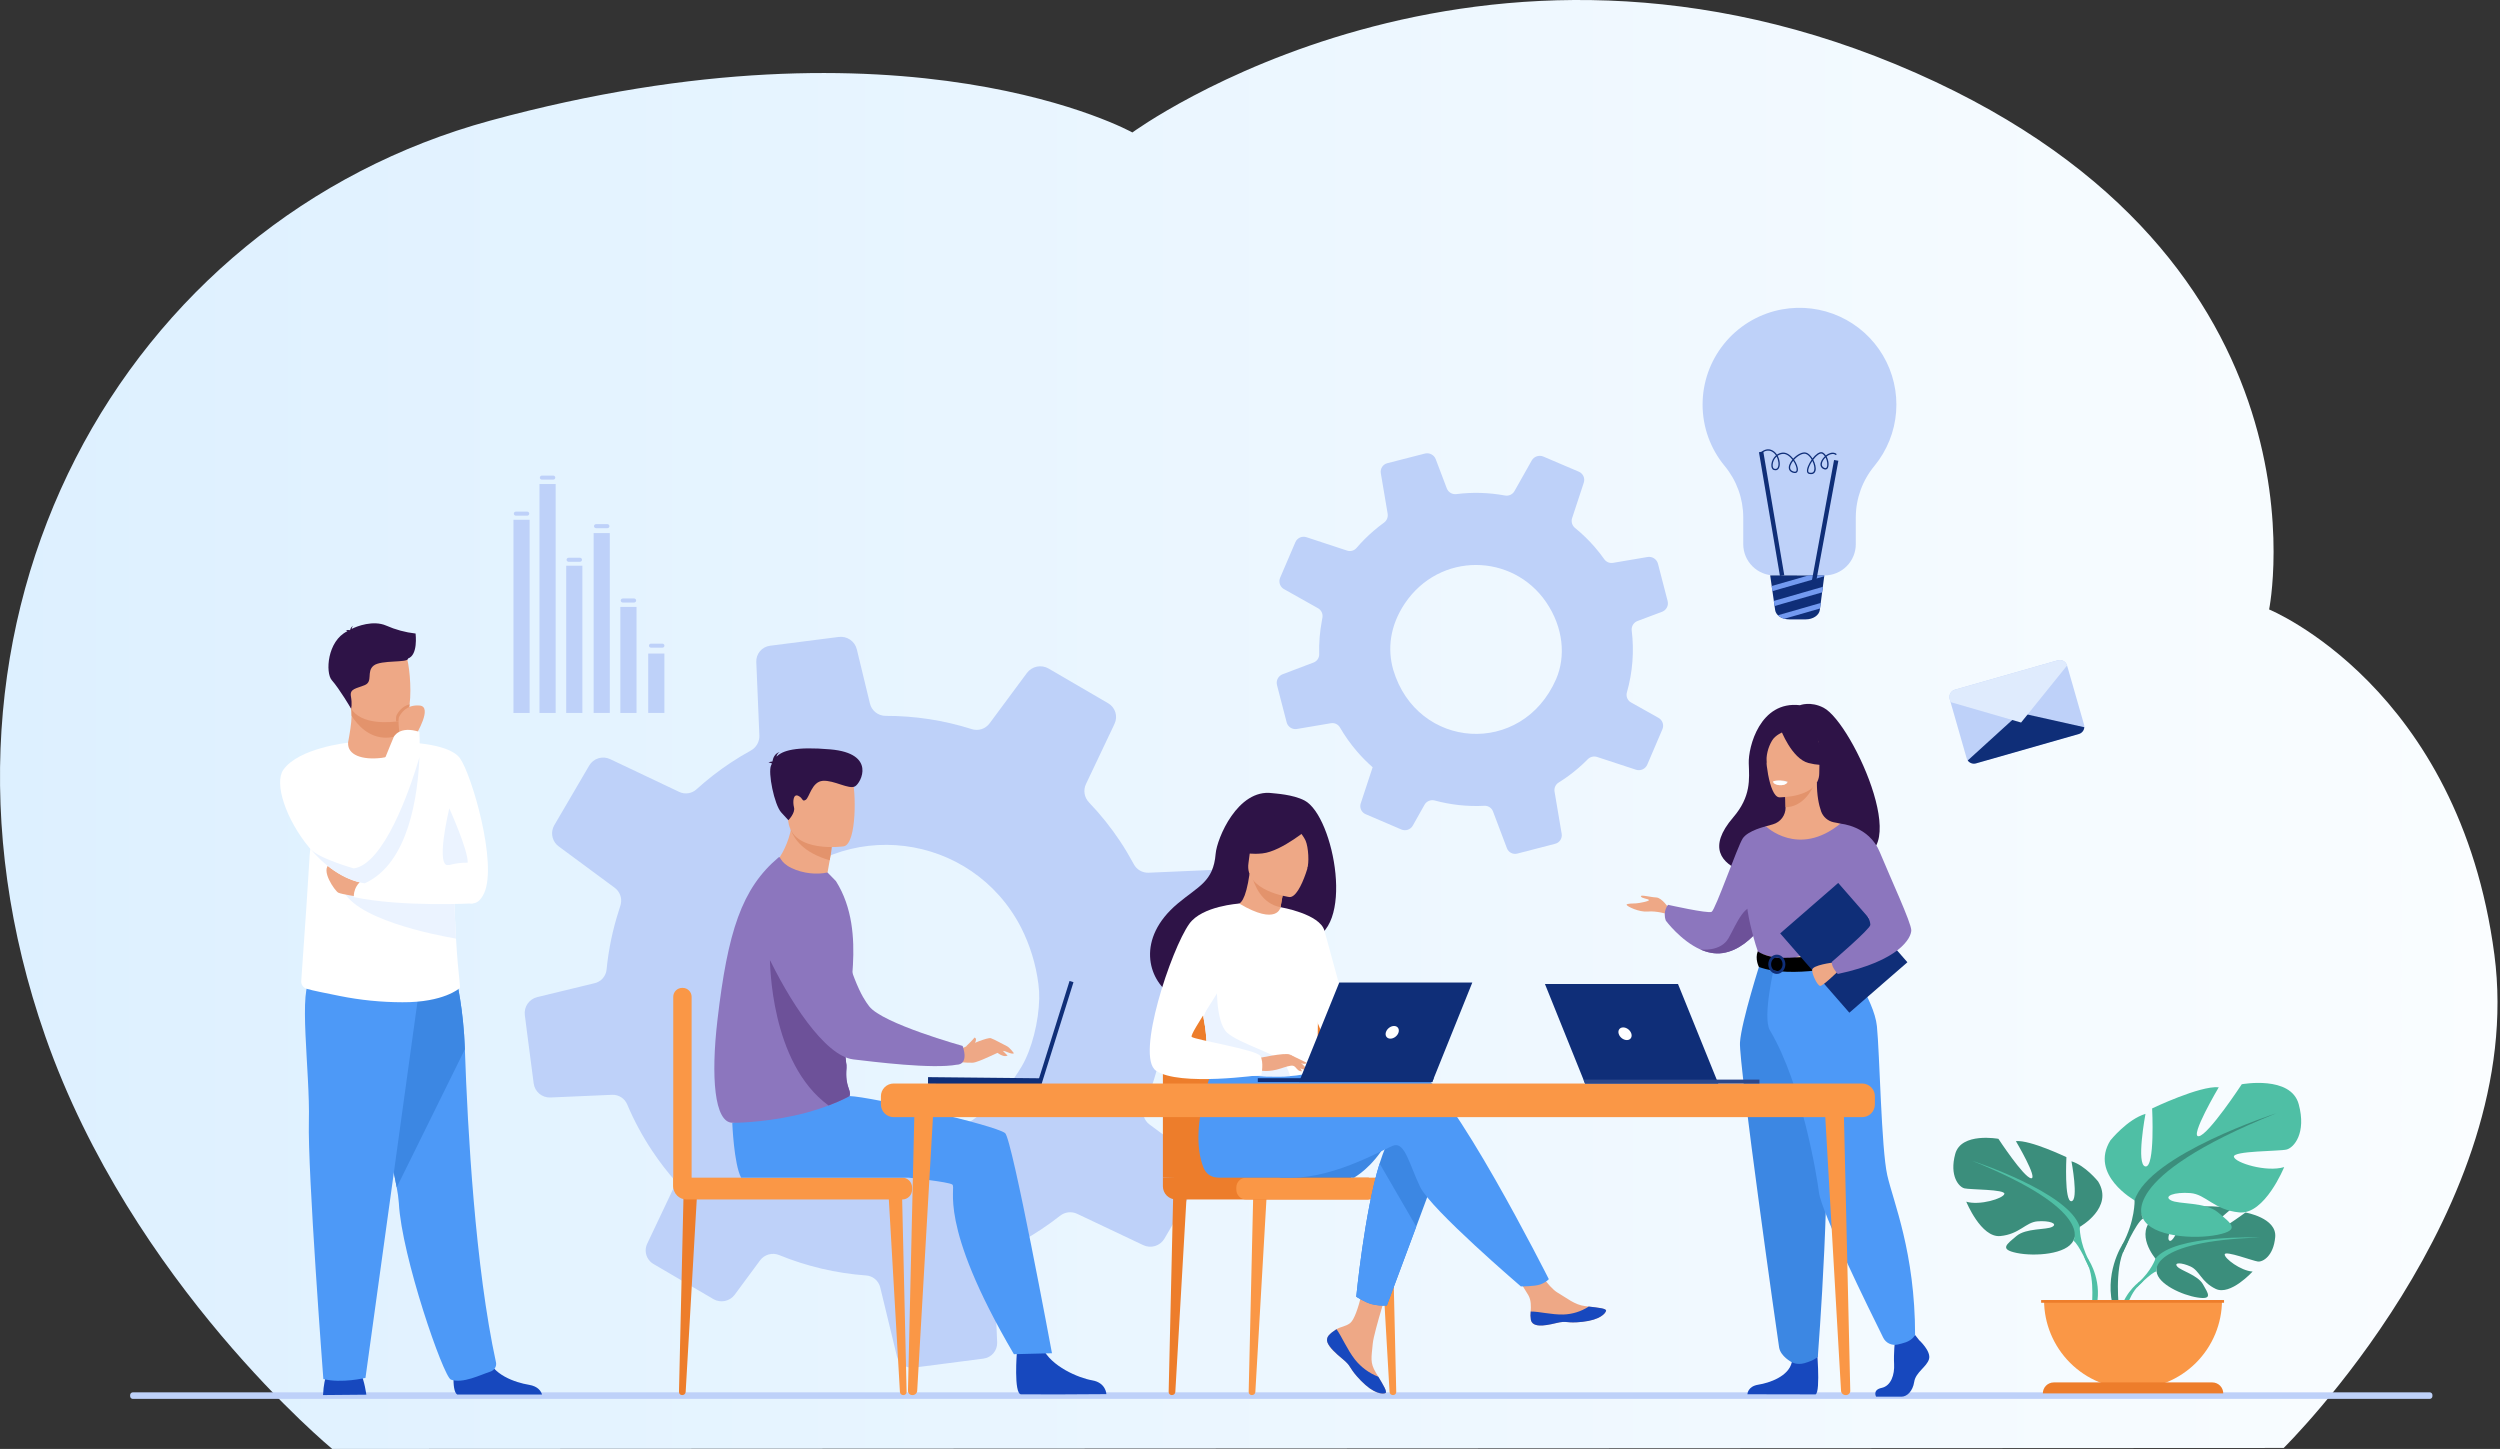 <svg width="999" height="579" viewBox="0 0 999 579" fill="none" xmlns="http://www.w3.org/2000/svg">
<rect x="0" y="0" width="999" height="579" fill="#333333" stroke="none"/>
<path style="mix-blend-mode:multiply" d="M132.764 579C132.764 579 52.643 512.962 18.092 414.088C-40.511 246.387 49.685 88.001 196.009 48.169C362.601 2.825 452.501 52.933 452.501 52.933C452.501 52.933 590.498 -48.275 765.729 29.2C935.11 104.079 906.74 243.539 906.74 243.539C906.74 243.539 982.682 274.472 996.754 381.466C1010.07 482.649 912.562 578.603 912.562 578.603L132.764 579Z" fill="url(#paint0_linear)"/>
<path d="M971.999 557.497V557.879C972.008 558.166 971.904 558.444 971.708 558.654C971.513 558.863 971.242 558.988 970.956 559H53.044C52.758 558.988 52.487 558.863 52.292 558.654C52.096 558.444 51.992 558.166 52.001 557.879V557.497C51.992 557.211 52.096 556.933 52.292 556.723C52.487 556.513 52.758 556.389 53.044 556.377H970.956C971.242 556.389 971.513 556.513 971.708 556.723C971.904 556.933 972.008 557.211 971.999 557.497Z" fill="#BED1F9"/>
<path d="M658.239 305.577L664.162 291.725L664.303 291.398C664.647 290.586 664.681 289.675 664.396 288.839C664.111 288.004 663.528 287.302 662.758 286.868L651.78 280.702C651.603 280.607 651.433 280.497 651.273 280.375C650.739 279.938 650.344 279.355 650.137 278.697C649.931 278.038 649.922 277.334 650.112 276.671C652.396 268.636 653.049 260.227 652.032 251.936C651.998 251.599 652.007 251.259 652.059 250.924C652.168 250.303 652.437 249.722 652.838 249.236C653.239 248.75 653.76 248.376 654.349 248.151L664.191 244.457C664.813 244.211 665.355 243.8 665.759 243.269C666.162 242.737 666.413 242.105 666.482 241.442C666.518 241.02 666.486 240.596 666.387 240.184L662.526 225.274C662.295 224.384 661.737 223.613 660.963 223.114C660.189 222.615 659.255 222.424 658.347 222.579L644.556 224.918C643.891 225.029 643.208 224.949 642.586 224.687C641.965 224.425 641.432 223.992 641.048 223.438C639.89 221.822 638.679 220.251 637.364 218.722C634.943 215.912 632.278 213.322 629.4 210.981C628.821 210.52 628.397 209.892 628.187 209.183C627.976 208.474 627.988 207.718 628.222 207.016L632.662 193.546L632.878 192.867C633.16 192.025 633.115 191.109 632.751 190.299C632.387 189.489 631.732 188.846 630.915 188.497L616.733 182.444C615.896 182.091 614.958 182.057 614.097 182.349C613.236 182.641 612.512 183.239 612.064 184.028L605.193 196.228C604.824 196.886 604.256 197.412 603.571 197.73C602.885 198.049 602.117 198.143 601.374 198.001C594.962 196.814 588.405 196.627 581.935 197.446C581.134 197.542 580.323 197.367 579.634 196.948C578.944 196.53 578.416 195.892 578.133 195.137L573.722 183.503C573.402 182.655 572.779 181.956 571.973 181.54C571.167 181.124 570.235 181.022 569.357 181.252L554.355 185.1C553.504 185.32 552.766 185.85 552.288 186.587C551.81 187.324 551.627 188.213 551.773 189.078L554.502 205.262C554.618 205.937 554.542 206.632 554.283 207.266C554.025 207.901 553.594 208.451 553.04 208.855C551.646 209.861 550.286 210.933 548.959 212.072C546.499 214.183 544.202 216.475 542.088 218.931C541.638 219.475 541.033 219.869 540.354 220.062C539.674 220.255 538.952 220.238 538.283 220.012L522.07 214.669C521.213 214.385 520.28 214.434 519.457 214.804C518.634 215.175 517.98 215.842 517.626 216.671L511.537 230.879C511.231 231.61 511.173 232.422 511.373 233.189C511.574 233.956 512.021 234.636 512.646 235.125C512.781 235.234 512.927 235.329 513.081 235.409L526.638 243.032C527.256 243.369 527.761 243.882 528.089 244.505C528.416 245.128 528.551 245.834 528.476 246.534C528.471 246.66 528.452 246.784 528.421 246.906C528.337 247.273 528.271 247.644 528.225 248.017C527.389 252.419 527.029 256.897 527.151 261.376C527.176 262.112 526.965 262.837 526.55 263.447C526.135 264.056 525.536 264.518 524.841 264.766L512.535 269.427C511.69 269.747 510.994 270.368 510.58 271.17C510.166 271.972 510.064 272.898 510.294 273.771L511.144 277.086L514.145 288.639C514.371 289.515 514.918 290.275 515.679 290.768C516.439 291.261 517.357 291.451 518.251 291.301L531.837 288.998C532.543 288.878 533.27 288.979 533.917 289.286C534.565 289.592 535.102 290.091 535.456 290.713C537.431 294.119 539.719 297.335 542.291 300.319C544.212 302.553 546.29 304.649 548.508 306.59L547.575 309.415L543.757 321.01C543.524 321.699 543.512 322.444 543.723 323.14C543.934 323.836 544.358 324.449 544.935 324.893C545.178 325.085 545.446 325.241 545.733 325.357L560.003 331.478C560.821 331.815 561.733 331.844 562.571 331.557C563.408 331.271 564.112 330.69 564.551 329.923L569.236 321.578C569.628 320.889 570.236 320.348 570.967 320.04C571.697 319.732 572.51 319.673 573.277 319.873C579.732 321.623 586.423 322.341 593.103 322C593.858 321.949 594.608 322.145 595.242 322.557C595.876 322.97 596.358 323.576 596.617 324.286L602.179 338.984C602.486 339.778 603.073 340.432 603.831 340.823C604.588 341.213 605.463 341.312 606.289 341.1L621.429 337.181C622.291 336.968 623.04 336.436 623.526 335.694C624.011 334.952 624.197 334.054 624.046 333.18L621.203 316.343C621.08 315.634 621.173 314.905 621.472 314.251C621.77 313.596 622.259 313.047 622.875 312.675C625.616 310.981 628.216 309.072 630.653 306.965C631.99 305.816 633.27 304.618 634.494 303.372C634.965 302.9 635.558 302.566 636.207 302.408C636.855 302.249 637.535 302.272 638.172 302.474L653.744 307.583C654.609 307.865 655.548 307.817 656.379 307.446C657.21 307.075 657.873 306.409 658.239 305.577ZM617.826 240.596C624.829 250.845 625.679 262.44 621.835 271.341C608.278 302.507 566.239 299.718 556.721 267.594C554.385 259.341 555.376 250.14 561.341 241.181C575.303 220.424 604.427 221.028 617.826 240.596Z" fill="#BED1F9"/>
<path d="M465.303 494.969L478.902 471.69L479.229 471.132C480.022 469.766 480.284 468.157 479.964 466.611C479.644 465.065 478.765 463.691 477.495 462.751L459.367 449.359C459.074 449.142 458.798 448.902 458.543 448.641C457.691 447.747 457.119 446.624 456.899 445.409C456.679 444.195 456.819 442.943 457.303 441.808C463.146 428.047 466.178 413.261 466.219 398.315C466.232 397.71 466.323 397.11 466.491 396.528C466.82 395.454 467.422 394.482 468.237 393.707C469.053 392.932 470.055 392.381 471.147 392.106L489.441 387.729C490.603 387.436 491.661 386.829 492.501 385.976C493.341 385.123 493.931 384.056 494.205 382.892C494.363 382.15 494.4 381.388 494.316 380.635L490.796 353.352C490.58 351.721 489.76 350.231 488.497 349.174C487.234 348.118 485.62 347.572 483.973 347.646L458.962 348.737C457.758 348.785 456.565 348.491 455.522 347.888C454.48 347.286 453.63 346.4 453.072 345.334C451.377 342.205 449.577 339.148 447.582 336.146C443.905 330.618 439.744 325.426 435.148 320.631V320.605C434.228 319.657 433.62 318.451 433.406 317.149C433.192 315.847 433.382 314.51 433.95 313.318L444.83 290.386L445.363 289.227C446.05 287.793 446.172 286.153 445.703 284.634C445.234 283.115 444.21 281.828 442.834 281.029L418.997 267.141C417.589 266.328 415.932 266.061 414.339 266.388C412.747 266.716 411.33 267.616 410.359 268.917L395.438 289.054C394.636 290.142 393.51 290.949 392.22 291.36C390.931 291.77 389.545 291.763 388.259 291.34C377.135 287.814 365.531 286.033 353.86 286.059C352.418 286.05 351.021 285.56 349.89 284.666C348.76 283.772 347.962 282.526 347.624 281.127L342.388 259.491C342.009 257.916 341.058 256.537 339.719 255.62C338.381 254.703 336.75 254.314 335.141 254.527L307.682 258.041C306.123 258.245 304.696 259.024 303.684 260.225C302.672 261.427 302.148 262.963 302.214 264.531L303.444 293.865C303.496 295.086 303.206 296.298 302.607 297.364C302.008 298.43 301.123 299.309 300.051 299.901C297.355 301.379 294.702 302.983 292.09 304.712C287.255 307.907 282.67 311.465 278.377 315.356C277.456 316.22 276.295 316.784 275.046 316.975C273.797 317.166 272.52 316.976 271.382 316.428L243.785 303.337C242.325 302.649 240.659 302.532 239.116 303.008C237.573 303.484 236.265 304.52 235.448 305.911L221.473 329.793C220.769 331.021 220.487 332.446 220.67 333.849C220.853 335.252 221.492 336.556 222.487 337.563C222.702 337.788 222.939 337.99 223.194 338.168L245.572 354.708C246.594 355.444 247.376 356.466 247.817 357.645C248.259 358.823 248.34 360.106 248.052 361.332C248.015 361.555 247.956 361.774 247.875 361.985C247.643 362.617 247.443 363.26 247.276 363.912C244.813 371.541 243.176 379.412 242.395 387.389C242.277 388.704 241.744 389.946 240.871 390.937C239.999 391.928 238.833 392.615 237.542 392.9L214.654 398.452C213.087 398.836 211.717 399.784 210.807 401.115C209.898 402.445 209.513 404.064 209.726 405.661L210.499 411.733L213.257 432.911C213.459 434.518 214.259 435.991 215.499 437.037C216.738 438.084 218.327 438.626 219.948 438.558L244.58 437.487C245.86 437.429 247.127 437.767 248.209 438.453C249.291 439.139 250.135 440.14 250.627 441.321C253.373 447.808 256.719 454.024 260.623 459.89C263.542 464.284 266.768 468.466 270.279 472.406L267.989 477.214L258.634 496.958C258.065 498.128 257.877 499.446 258.097 500.729C258.316 502.011 258.932 503.192 259.857 504.107C260.241 504.506 260.683 504.845 261.166 505.113L285.134 519.158C286.512 519.939 288.127 520.192 289.678 519.869C291.228 519.547 292.608 518.672 293.56 517.408L303.732 503.631C304.581 502.494 305.782 501.668 307.149 501.283C308.516 500.898 309.972 500.975 311.291 501.501C322.36 506.037 334.08 508.793 346.014 509.667C347.363 509.742 348.652 510.252 349.685 511.121C350.719 511.99 351.442 513.17 351.746 514.484L358.369 541.832C358.734 543.311 359.631 544.603 360.889 545.465C362.147 546.326 363.678 546.695 365.191 546.503L392.945 542.91C394.521 542.718 395.966 541.938 396.99 540.726C398.014 539.514 398.541 537.961 398.465 536.378L397.156 505.852C397.095 504.567 397.424 503.294 398.099 502.199C398.773 501.104 399.763 500.237 400.938 499.711C406.18 497.309 411.223 494.495 416.019 491.297C418.657 489.555 421.196 487.722 423.637 485.797C424.578 485.061 425.704 484.599 426.892 484.461C428.079 484.324 429.282 484.516 430.367 485.016L456.828 497.549C458.308 498.258 460 498.386 461.57 497.908C463.139 497.43 464.472 496.381 465.303 494.969ZM408.013 370.621C411.595 377.688 413.939 385.316 414.943 393.174C415.198 395.133 415.308 397.108 415.27 399.083C415.08 408.205 412.325 419.248 408.291 426.097C377.288 478.425 303.258 464.149 293.507 405.004C293.357 404.024 293.209 403.044 293.088 402.065C291.897 392.824 294.829 378.597 299.485 370.539C301.825 366.492 304.537 362.672 307.587 359.127C337.009 325.387 388.58 332.893 408.013 370.621Z" fill="#BED1F9"/>
<path d="M146.389 557.317C146.389 557.317 145.666 551.696 143.994 548.355C142.322 545.013 131.665 547.139 131.665 547.139C131.665 547.139 129.535 548.962 129.077 557.47L146.389 557.317Z" fill="#1748BE"/>
<path d="M182.689 557.243C180.186 555.717 181.61 544.338 181.61 544.338C181.61 544.338 193.275 535.023 194.881 542.156C196.488 549.289 205.96 552.49 211.356 553.362C215.083 553.967 216.235 556.024 216.591 557.243H182.689Z" fill="#1748BE"/>
<path d="M158.529 474.486C158.938 476.563 159.223 478.663 159.383 480.774C160.469 501.89 177.189 550.167 180.18 551.291C184.807 553.035 192.093 549.331 195.909 548.116C197.486 547.613 198.552 546.023 198.199 544.409C189.917 506.41 186.874 451.695 185.765 419.313C185.206 402.999 182.398 391.727 182.398 391.727C182.398 391.727 141.619 380.864 141.377 394.604C141.167 406.742 154.89 454.425 158.529 474.486Z" fill="#4D99F7"/>
<path d="M158.529 474.486L185.772 419.287C185.212 402.972 182.405 391.701 182.405 391.701C182.405 391.701 141.625 380.837 141.383 394.578C141.167 406.741 154.89 454.425 158.529 474.486Z" fill="#3C87E3"/>
<path d="M167.602 394.634L146.043 550.605C146.043 550.605 136.573 552.892 129.211 551.062C129.211 551.062 122.899 468.101 123.426 448.053C123.953 428.005 118.894 394.389 124.578 390.685C130.261 386.981 167.602 394.634 167.602 394.634Z" fill="#4D99F7"/>
<path d="M120.377 392.034C120.329 392.717 120.517 393.396 120.91 393.958C121.303 394.52 121.877 394.93 122.536 395.12C125.543 395.989 129.011 396.597 135.7 397.978C143.966 399.645 152.379 400.489 160.813 400.497C177.327 400.604 183.579 394.921 183.579 394.921C184.289 394.921 183.203 391.485 182.222 375.079C181.894 369.526 181.567 362.481 181.341 353.577C181.132 345.569 180.991 336.051 180.978 324.763C180.959 311.182 159.903 296.572 159.514 296.572C159.514 298.532 156.425 302.125 151.661 302.451C146.016 302.821 139.093 300.015 139.093 296.772C139.093 296.739 128.89 313.063 125.268 330.456C124.807 332.664 124.45 334.989 124.166 337.436C123.312 344.817 124.143 339.556 120.377 392.034Z" fill="white"/>
<path d="M159.514 296.576C159.514 296.576 179.093 296.409 183.808 303.007C188.524 309.604 198.86 345.092 193.461 356.899C188.062 368.707 177.988 352.003 172.379 344.785C166.771 337.567 159.514 296.576 159.514 296.576Z" fill="white"/>
<path d="M159.713 293.591V295.612C159.713 295.612 160.263 301.929 152.469 302.854C144.675 303.778 138.86 301.704 139.073 296.805C139.773 293.029 140.444 289.136 140.493 286.026C140.511 284.76 140.419 283.494 140.218 282.244L155.322 281.943L159.772 282.668L159.713 293.591Z" fill="#EEA886"/>
<path d="M159.772 282.661L159.713 293.589C158.009 294.385 156.15 294.794 154.268 294.788C147.328 294.788 142.839 289.706 140.493 286.018C140.511 284.752 140.419 283.487 140.218 282.236L155.322 281.936L159.772 282.661Z" fill="#E3936C"/>
<path d="M139.05 279.82C140.804 289.237 152.973 288.926 158.231 288.335C159.713 288.169 160.642 287.982 160.642 287.982C162.314 287.535 163.26 284.912 163.676 281.476C164.536 274.673 163.45 264.688 162.298 262.134C160.567 258.292 157.305 254.135 145.048 257.133C132.791 260.131 136.812 267.735 139.05 279.82Z" fill="#EEA886"/>
<path d="M179.539 323.023C179.539 323.023 187.11 339.72 186.891 344.724C184.408 344.689 181.932 345.007 179.539 345.668C173.616 347.432 179.539 323.023 179.539 323.023Z" fill="#EBF3FF"/>
<path d="M166.071 253.161C162.014 252.701 158.05 251.631 154.314 249.986C149.148 247.746 142.633 250.215 140.519 251.325C140.595 250.869 140.771 250.436 141.033 250.055C141.033 250.055 140.084 250.728 139.943 251.668C139.845 251.74 139.803 251.789 139.829 251.806C139.855 251.822 138.752 251.61 138.059 251.92C138.059 251.92 138.543 251.851 138.713 252.162C138.734 252.194 138.761 252.223 138.792 252.246C130.736 256.133 129.99 268.842 132.575 271.782C135.693 275.319 140.313 283.194 140.313 283.194C140.313 283.194 140.797 281.404 140.228 278.295C139.659 275.185 142.355 275.182 145.758 273.768C149.161 272.353 146.327 268.388 149.301 265.984C152.276 263.58 163.198 265.004 163.044 263.152C167.121 261.676 166.071 253.576 166.071 253.161Z" fill="#2E1347"/>
<path d="M136.593 354.29C139.79 367.106 174.362 373.727 182.222 375.073C181.894 369.52 181.567 362.475 181.341 353.571L136.593 354.29Z" fill="#EBF3FF"/>
<path d="M144.181 358.465C143.853 358.465 136.495 357.367 135.179 356.711C133.864 356.054 127.834 347.503 131.78 345.312C135.726 343.12 146.321 351.887 146.321 351.887L144.181 358.465Z" fill="#EEA886"/>
<path d="M188.926 361.002C188.926 361.002 160.459 362.544 141.38 358.464C141.38 358.464 140.899 352.957 146.9 350.511C146.9 350.511 176.659 344.214 183.808 345.968C190.958 347.722 188.926 361.002 188.926 361.002Z" fill="white"/>
<path d="M123.586 338.713C129.476 345.82 137.208 351.624 145.719 352.983C147.395 350.123 148.131 346.81 147.822 343.511C147.607 340.927 146.753 337.958 144.724 334.803C144.059 333.734 143.5 332.603 143.055 331.426C138.409 319.592 139.099 296.781 139.099 296.781C139.099 296.781 119.365 298.846 113.217 307.612C109.451 312.975 114.255 327.477 123.586 338.713Z" fill="white"/>
<path d="M158.241 288.312C159.723 288.146 160.652 287.959 160.652 287.959C162.324 287.512 163.27 284.889 163.685 281.453C160.557 282.221 159.124 284.634 158.525 285.663C158.257 286.14 158.201 287.176 158.241 288.312Z" fill="#E3936C"/>
<path d="M166.208 293.649C166.208 293.649 173.024 282.423 167.723 281.937C162.422 281.45 160.296 285.027 159.543 286.343C158.79 287.659 159.743 293.591 159.743 293.591L166.208 293.649Z" fill="#EEA886"/>
<path d="M140.218 343.119C140.423 344.465 140.814 345.777 141.38 347.016C142.415 349.272 143.89 351.301 145.719 352.983C163.417 345.007 166.987 317.623 167.599 302.576C167.841 296.527 167.599 292.473 167.599 292.473C159.615 289.834 157.37 294.433 157.37 294.433C157.37 294.433 147.947 316.793 143.055 331.426C141.183 337.018 139.979 341.479 140.218 343.119Z" fill="white"/>
<path d="M123.586 338.714C129.476 345.821 137.208 351.625 145.719 352.984C163.417 345.008 166.987 317.624 167.599 302.576C167.599 302.576 159.222 332.9 147.823 343.499C145.764 345.416 143.602 346.69 141.377 347.019C141.377 347.019 127.002 342.963 123.986 339.145C123.878 338.979 123.743 338.833 123.586 338.714Z" fill="#EBF3FF"/>
<path d="M861.332 502.94C861.332 502.94 852.678 492.857 860.799 486.456C860.799 486.456 866.731 482.863 871.57 483.16C871.57 483.16 864.716 494.634 866.934 495.777C869.152 496.921 873.648 482.441 873.648 482.441C873.648 482.441 887.149 481.135 891.494 483.219C891.494 483.219 879.95 492.645 882.381 493.207C884.812 493.769 897.282 484.516 897.282 484.516C897.282 484.516 909.847 486.648 909.176 494.314C908.505 501.98 904.176 504.328 902.275 504.113C900.374 503.897 889.24 499.667 888.994 501.225C888.749 502.783 895.453 507.869 900.149 508.107C900.149 508.107 891.288 517.86 885.398 515.045C879.508 512.229 879.008 507.768 875.337 506.095C871.665 504.423 868.534 504.426 870.049 506.131C871.564 507.836 878.206 509.495 880.307 513.203C882.408 516.91 884.289 519.408 878.196 518.494C872.104 517.579 862.203 513.131 861.767 508.042L861.332 502.94Z" fill="#3B8E7C"/>
<path d="M903.002 494.508C903.002 494.508 868.871 493.201 861.332 502.941C861.332 502.941 859.667 507.922 854.536 512.462L853.738 514.637C853.738 514.637 859.65 508.412 861.767 508.036C861.767 508.036 858.459 495.964 903.002 494.508Z" fill="#4FBFA5"/>
<path d="M854.536 512.464C854.536 512.464 847.21 517.872 846.703 527.534L848.031 527.655C848.031 527.655 850.371 517.663 854.602 513.754C858.832 509.844 854.536 512.464 854.536 512.464Z" fill="#4FBFA5"/>
<path d="M831.066 490.262C831.066 490.262 844.838 482.564 838.411 472.118C838.411 472.118 833.271 465.703 827.761 464.054C827.761 464.054 830.706 479.631 827.761 480C824.816 480.369 825.742 462.405 825.742 462.405C825.742 462.405 811.237 455.438 805.544 455.99C805.544 455.99 814.542 471.2 811.604 470.835C808.665 470.469 798.568 455.072 798.568 455.072C798.568 455.072 783.696 452.322 781.308 461.121C778.919 469.92 782.777 474.316 784.982 474.865C787.188 475.414 801.323 475.234 800.953 477.067C800.583 478.899 791.039 481.832 785.715 480.183C785.715 480.183 791.605 494.662 799.304 493.927C807.003 493.192 809.402 488.43 814.175 488.048C818.949 487.665 822.437 488.962 820.065 490.246C817.693 491.529 809.595 490.667 805.743 493.94C801.892 497.213 798.767 499.228 805.93 500.691C813.092 502.154 825.942 501.243 828.507 495.743L831.066 490.262Z" fill="#3B8E7C"/>
<path d="M788.104 463.872C788.104 463.872 826.658 476.333 831.066 490.263C831.066 490.263 830.882 496.495 834.737 503.655V506.405C834.737 506.405 830.699 497.057 828.497 495.773C828.497 495.76 837.126 483.665 788.104 463.872Z" fill="#4FBFA5"/>
<path d="M834.737 503.641C834.737 503.641 840.686 512.656 837.296 523.627L835.764 523.219C835.764 523.219 837.25 511.134 834.128 505.056C831.007 498.977 834.737 503.641 834.737 503.641Z" fill="#4FBFA5"/>
<path d="M852.975 479.647C852.975 479.647 834.822 469.499 843.293 455.729C843.293 455.729 850.07 447.273 857.331 445.098C857.331 445.098 853.46 465.635 857.331 466.116C861.201 466.596 859.994 442.925 859.994 442.925C859.994 442.925 879.113 433.747 886.615 434.473C886.615 434.473 874.757 454.524 878.628 454.04C882.499 453.557 895.813 433.264 895.813 433.264C895.813 433.264 915.416 429.639 918.564 441.237C921.711 452.835 916.627 458.629 913.724 459.355C910.822 460.08 892.181 459.838 892.665 462.255C893.15 464.672 905.737 468.536 912.756 466.361C912.756 466.361 905.011 485.448 894.845 484.481C884.678 483.515 881.534 477.234 875.242 476.75C868.95 476.267 864.349 477.959 867.497 479.651C870.645 481.343 881.292 480.203 886.373 484.517C891.455 488.832 895.571 491.487 886.131 493.421C876.691 495.355 859.752 494.146 856.355 486.889L852.975 479.647Z" fill="#4FBFA5"/>
<path d="M909.618 444.855C909.618 444.855 858.793 461.285 852.985 479.647C852.985 479.647 853.227 487.862 848.143 497.285V500.91C848.143 500.91 853.47 488.59 856.372 486.898C856.362 486.898 844.988 470.949 909.618 444.855Z" fill="#3B8E7C"/>
<path d="M848.133 497.283C848.133 497.283 840.28 509.165 844.763 523.628L846.781 523.089C846.781 523.089 844.818 507.156 848.925 499.144C853.031 491.132 848.133 497.283 848.133 497.283Z" fill="#3B8E7C"/>
<path d="M852.357 554.991C861.787 554.99 870.831 551.25 877.499 544.594C884.167 537.938 887.913 528.91 887.914 519.497H816.806C816.806 528.91 820.551 537.936 827.218 544.593C833.885 551.249 842.928 554.989 852.357 554.991Z" fill="#FA9746"/>
<path d="M888.412 556.797H816.315C816.315 556.222 816.428 555.652 816.648 555.121C816.868 554.59 817.191 554.107 817.598 553.7C818.006 553.293 818.489 552.971 819.021 552.75C819.553 552.53 820.124 552.417 820.7 552.417H884.024C885.188 552.417 886.304 552.878 887.126 553.7C887.949 554.521 888.412 555.635 888.412 556.797Z" fill="#ED7D2B"/>
<path d="M888.726 519.497H815.635V520.585H888.726V519.497Z" fill="#ED7D2B"/>
<path d="M728.7 282.808C723.464 280.097 719.27 281.802 719.27 281.802C703.256 279.924 698.584 298.567 698.803 304.992C699.022 311.416 699.752 318.295 692.586 326.627C671.93 350.699 715.196 351.777 715.196 351.777C715.559 332.542 738.657 339.561 737.645 341.508C767.264 348.579 740.6 288.964 728.7 282.808Z" fill="#2E1347"/>
<path d="M666.923 362.988C666.923 362.988 664.106 358.709 661.839 358.624C659.571 358.539 655.38 357.367 655.707 358.209C656.034 359.052 658.652 359.134 658.904 359.637C659.156 360.14 655.036 360.894 653.858 360.979C652.68 361.064 649.909 360.979 649.991 361.567C650.072 362.155 654.99 364.588 658.459 364.252C661.927 363.915 666.217 365.258 666.217 365.258L666.923 362.988Z" fill="#EEA886"/>
<path d="M707.654 364.374C706.422 366.67 704.98 368.847 703.345 370.877C700.001 375.061 694.837 379.895 688.362 380.848C685.266 381.306 682.24 380.639 679.459 379.405C671.606 375.916 665.673 367.898 665.673 367.898C664.286 364.122 666.554 361.561 666.554 361.561C666.554 361.561 682.443 365.131 683.958 364.374C685.473 363.616 694.297 338.244 696.391 335.046C698.486 331.849 705.658 330.199 705.658 330.199L707.654 364.374Z" fill="#8C76BE"/>
<path d="M703.345 370.876C700.001 375.06 694.837 379.894 688.362 380.848C685.267 381.305 682.24 380.639 679.459 379.404C679.766 379.447 687.639 380.413 690.757 374.831C693.951 369.125 697.406 360.062 702.154 363.073C704.202 364.376 704.11 367.616 703.345 370.876Z" fill="#6D5199"/>
<path d="M766.93 535.564C766.93 535.564 771.776 539.983 770.831 543.119C769.885 546.254 765.51 548.345 764.918 552.186C764.326 556.027 761.973 558.114 759.833 558.114H749.69C749.69 558.114 748.123 555.413 751.908 554.599C755.694 553.786 757.117 549.279 756.882 545.095C756.646 540.911 757.235 535.332 757.235 535.332L765.278 533.474L766.93 535.564Z" fill="#1748BE"/>
<path d="M725.896 537.448C725.896 537.448 727.64 556.157 725.509 557.202L698.273 557.147C698.273 557.147 698.273 554.008 702.648 553.312C707.022 552.617 714.708 550.046 716.007 544.363C717.306 538.68 725.896 537.448 725.896 537.448Z" fill="#1748BE"/>
<path d="M745.305 403.221C739.7 390.672 736.271 387.07 736.926 383.176C737.413 380.276 735.443 329.127 735.443 329.127C734.789 328.921 733.444 328.738 732.714 328.575C731.583 328.334 730.531 327.81 729.657 327.052C728.784 326.293 728.118 325.326 727.721 324.241C726.766 321.572 726.007 317.636 726.026 312.701L725.307 312.842L713.236 315.229C713.236 315.229 713.508 319.021 713.517 322.595V322.683C713.527 324.192 713.043 325.664 712.138 326.874C711.233 328.083 709.957 328.965 708.505 329.385C706.98 329.826 705.655 330.198 705.655 330.198C705.655 330.198 701.221 342.835 700.374 355.812C699.526 368.789 708.436 374.429 700.308 400.37C692.007 426.858 748.404 410.142 745.305 403.221Z" fill="#EEA886"/>
<path d="M713.236 315.229C713.236 315.229 713.508 319.021 713.517 322.595C720.274 322.405 723.844 316.252 725.297 312.842L713.236 315.229Z" fill="#E3936C"/>
<path d="M710.978 318.609C710.978 318.609 726.962 318.873 726.975 308.934C726.988 298.995 729.056 292.335 718.851 291.747C708.645 291.159 706.659 294.948 705.844 298.28C705.03 301.611 706.819 318.285 710.978 318.609Z" fill="#EEA886"/>
<path d="M711.57 291.504C711.57 291.504 715.945 303.164 722.663 304.895C729.38 306.626 732.292 304.823 732.292 304.823C728.981 301.917 726.783 297.952 726.076 293.607C726.076 293.607 714.872 285.955 711.57 291.504Z" fill="#2E1347"/>
<path d="M712.64 292.451C712.64 292.451 709.395 293.662 708.06 296.024C706.447 298.784 705.696 301.961 705.9 305.15C705.9 305.15 702.602 297.223 706.309 292.738C710.249 287.986 712.64 292.451 712.64 292.451Z" fill="#2E1347"/>
<path d="M714.457 312.446C714.046 312.91 713.533 313.272 712.959 313.505C712.384 313.738 711.763 313.835 711.145 313.789C710.627 313.757 710.127 313.589 709.695 313.302C709.263 313.016 708.914 312.62 708.685 312.156C708.685 312.156 711.95 311.381 714.457 312.446Z" fill="#EBF3FA"/>
<path d="M746.85 351.755C747.093 355.94 747.093 360.135 746.85 364.32C746.578 368.863 741.974 374.952 741.32 376.457C739.684 380.233 737.832 380.847 737.832 380.847L723.53 384.339L718.504 385.57L702.644 380.841C702.644 380.841 695.423 360.717 698.322 349.387C701.221 338.056 705.655 330.191 705.655 330.191C705.655 330.191 718.592 342.841 735.43 329.12L746.85 351.755Z" fill="#8C76BE"/>
<path d="M742.661 366.176C742.393 370.72 741.974 374.953 741.32 376.458C739.684 380.234 737.832 380.848 737.832 380.848L723.53 384.34L717.313 382.517C717.313 382.517 738.048 379.382 735.751 361.574L742.661 366.176Z" fill="#F2CCAA"/>
<path d="M703.652 383.901C703.652 383.901 695.799 408.303 695.295 416.609C694.792 424.915 710.308 534.627 710.933 538.439C711.522 542.048 716.007 544.347 716.007 544.347C716.007 544.347 718.072 545.562 721.02 544.733C725.107 543.58 726.4 542.201 726.4 542.201C726.4 542.201 732.512 463.956 728.729 436.007C726.426 418.723 725.148 401.319 724.901 383.885L703.652 383.901Z" fill="#3C87E3"/>
<path d="M736.926 383.176C736.926 383.176 748.904 399.219 750.014 410.063C751.123 420.907 751.768 459.007 754.146 469.58C756.525 480.153 765.271 500.501 765.271 533.48C765.271 533.48 764.362 535.371 761.558 536.377C760.484 536.738 759.392 537.039 758.285 537.279C757.161 537.534 755.984 537.405 754.942 536.911C753.9 536.418 753.055 535.589 752.543 534.558C746.634 522.679 727.806 484.369 726.841 476.42C726.16 470.792 720.215 433.547 707.248 411.69C704.136 406.444 709.159 385.58 709.159 385.58L736.926 383.176Z" fill="#4D99F7"/>
<path d="M714.1 312.711C714.1 312.711 713.825 313.883 710.906 313.69C710.906 313.69 708.455 313.54 708.531 312.253C708.531 312.263 710.906 311.349 714.1 312.711Z" fill="white"/>
<path d="M702.399 380.136C702.399 380.136 705.55 382.625 711.816 382.749C719.296 382.899 737.832 380.845 737.832 380.845C738.343 382.368 738.61 383.961 738.624 385.567C738.624 385.567 715.981 391.267 702.864 386.4C702.864 386.404 701.188 383.226 702.399 380.136Z" fill="black"/>
<path d="M710.023 389.186C708.141 389.186 706.61 387.455 706.61 385.329C706.61 383.202 708.141 381.475 710.023 381.475C711.904 381.475 713.436 383.202 713.436 385.329C713.436 387.455 711.901 389.186 710.023 389.186ZM710.023 382.601C708.763 382.601 707.732 383.826 707.732 385.329C707.732 386.831 708.753 388.056 710.023 388.056C711.292 388.056 712.313 386.834 712.313 385.329C712.313 383.823 711.279 382.601 710.023 382.601Z" fill="#0F2E78"/>
<path d="M734.549 352.824L711.354 372.986L739.003 404.68L762.198 384.517L734.549 352.824Z" fill="#0F2E78"/>
<path d="M732.6 384.622C732.6 384.622 724.093 385.602 724.129 387.627C724.165 389.652 726.246 393.781 727.296 393.963C728.346 394.146 734.213 388.368 734.213 388.368L732.6 384.622Z" fill="#EEA886"/>
<path d="M735.443 329.14C735.443 329.14 746.788 329.933 751.149 340.486C755.511 351.04 763.75 368.762 763.75 371.744C763.75 374.726 759.14 383.914 734.383 389.199C734.383 389.199 731.825 386.511 731.978 384.384C731.978 384.384 747.432 371.133 747.39 369.585C747.311 366.646 744.857 362.788 731.288 349.24C727.591 345.543 735.443 329.14 735.443 329.14Z" fill="#8C76BE"/>
<path d="M826.011 265.935L832.78 289.543C832.876 289.882 832.912 290.234 832.888 290.585C832.846 291.209 832.613 291.804 832.219 292.29C831.826 292.775 831.291 293.128 830.69 293.3L789.619 305.032C788.843 305.252 788.01 305.157 787.305 304.765C786.599 304.374 786.078 303.719 785.856 302.945L779.093 279.346C778.871 278.572 778.966 277.741 779.357 277.037C779.749 276.332 780.404 275.812 781.18 275.59L822.254 263.861C823.028 263.64 823.858 263.734 824.562 264.123C825.266 264.512 825.787 265.164 826.011 265.935Z" fill="#BED1F9"/>
<path d="M832.888 290.599C832.846 291.222 832.613 291.817 832.219 292.303C831.825 292.789 831.291 293.142 830.689 293.313L789.619 305.045C789.014 305.218 788.37 305.199 787.777 304.991C787.183 304.783 786.669 304.397 786.304 303.886L807.222 284.863L832.888 290.599Z" fill="#0F2E78"/>
<path d="M826.011 265.935L807.625 288.727L779.439 280.561L779.093 279.353C778.871 278.578 778.966 277.748 779.357 277.043C779.749 276.339 780.404 275.819 781.18 275.597L822.254 263.861C823.028 263.64 823.858 263.734 824.562 264.123C825.266 264.512 825.787 265.164 826.011 265.935Z" fill="#DFEBFD"/>
<path d="M500.314 557.471H500.196C500.032 557.471 499.87 557.438 499.72 557.375C499.569 557.312 499.432 557.219 499.318 557.102C499.204 556.985 499.114 556.847 499.054 556.695C498.994 556.543 498.965 556.38 498.969 556.217L500.831 475.594L506.321 474.94L501.639 556.207C501.623 556.547 501.477 556.868 501.23 557.104C500.983 557.339 500.655 557.471 500.314 557.471Z" fill="#FA9746"/>
<path d="M468.326 557.471H468.218C468.055 557.471 467.893 557.438 467.742 557.374C467.592 557.311 467.455 557.218 467.341 557.101C467.227 556.984 467.137 556.846 467.077 556.694C467.017 556.542 466.988 556.38 466.991 556.217L468.853 475.594L474.344 474.94L469.661 556.207C469.645 556.549 469.497 556.871 469.249 557.107C469 557.343 468.669 557.473 468.326 557.471Z" fill="#ED7D2B"/>
<path d="M556.593 557.471H556.708C556.871 557.471 557.034 557.438 557.185 557.375C557.336 557.312 557.472 557.219 557.587 557.102C557.702 556.985 557.792 556.847 557.852 556.695C557.912 556.543 557.941 556.38 557.938 556.217L556.073 475.594L550.586 474.94L555.265 556.207C555.281 556.548 555.429 556.869 555.676 557.104C555.923 557.339 556.252 557.471 556.593 557.471Z" fill="#FA9746"/>
<path d="M464.691 470.593V415.349C464.691 410.68 466.549 406.203 469.856 402.902C473.163 399.602 477.648 397.747 482.324 397.747H522.207C526.884 397.747 531.369 399.602 534.676 402.902C537.983 406.203 539.84 410.68 539.84 415.349V472.707L464.691 470.593Z" fill="#ED7D2B"/>
<path d="M464.691 470.594H546.973V479.315H469.985C468.581 479.315 467.235 478.758 466.242 477.767C465.249 476.776 464.691 475.431 464.691 474.03V470.594Z" fill="#ED7D2B"/>
<path d="M556.201 470.594H497.952C495.79 470.594 494.038 472.343 494.038 474.5V475.408C494.038 477.566 495.79 479.315 497.952 479.315H556.201C558.362 479.315 560.114 477.566 560.114 475.408V474.5C560.114 472.343 558.362 470.594 556.201 470.594Z" fill="#FA9746"/>
<path d="M553.946 456.828C548.233 466.751 541.048 470.582 541.048 470.582H511.158C511.158 470.582 558.295 449.257 553.946 456.828Z" fill="#3C87E3"/>
<path d="M530.983 533.605C530.627 533.996 530.391 534.481 530.303 535.002C530.216 535.523 530.28 536.058 530.489 536.544C531.202 538.504 533.558 540.705 536.293 542.897C536.643 543.181 536.948 543.436 537.226 543.674L537.435 543.861L537.596 544.004C540.148 546.353 539.186 546.892 543.77 551.654C549.005 557.082 552.605 557.18 553.619 556.687C554.483 556.266 552.726 553.385 550.775 550.155C550.681 549.998 550.589 549.828 550.491 549.681L549.715 548.374C547.425 544.481 548.017 542.655 548.56 536.858C548.999 532.148 555.899 510.548 555.899 510.548L545.884 508.827C545.884 508.827 542.867 526.027 539.546 528.676C537.769 530.087 535.78 530.106 534.072 531.152C533.951 531.224 533.833 531.299 533.715 531.377C532.707 531.992 531.788 532.742 530.983 533.605Z" fill="#EEA886"/>
<path d="M530.983 533.605C530.627 533.996 530.391 534.481 530.303 535.003C530.216 535.524 530.28 536.059 530.489 536.545C531.362 538.505 533.659 540.693 536.303 542.878C536.65 543.165 536.958 543.43 537.226 543.675L537.435 543.861L537.596 544.005C540.148 546.353 539.186 546.892 543.77 551.654C549.005 557.083 552.605 557.181 553.619 556.688C554.483 556.266 552.726 553.385 550.775 550.155C547.119 548.728 543.906 546.362 541.46 543.296C538.312 539.285 536.225 534.151 534.072 531.152C533.951 531.224 533.833 531.299 533.715 531.378C532.707 531.993 531.788 532.742 530.983 533.605Z" fill="#1748BE"/>
<path d="M611.737 527.37C612.355 530.457 616.763 529.941 621.687 528.742C626.612 527.544 625.44 528.968 632.446 528.194C639.451 527.419 641.575 524.813 641.788 523.771C641.981 522.85 638.515 522.523 634.805 522.096L633.398 521.929C629.206 521.403 626.137 518.702 622.329 516.484C618.729 514.384 613.337 505.823 613.337 505.823L603.727 506.584C603.727 506.584 608.769 514.23 610.719 517.552C611.868 519.512 611.806 522.092 611.665 524.085C611.541 525.178 611.565 526.283 611.737 527.37Z" fill="#EEA886"/>
<path d="M621.677 528.74C626.586 527.539 625.431 528.966 632.436 528.192C639.441 527.418 641.565 524.811 641.778 523.769C641.971 522.848 638.506 522.522 634.795 522.094L634.759 522.166C631.758 524.089 628.291 525.165 624.727 525.278C619.973 525.396 614.937 524.034 611.655 524.089C611.533 525.176 611.557 526.275 611.727 527.356C612.355 530.455 616.769 529.939 621.677 528.74Z" fill="#1748BE"/>
<path d="M574.913 466.037L565.932 490.165L554.201 521.671C552.112 521.825 550.011 521.633 547.984 521.102C545.18 520.292 541.961 518.163 541.961 518.163C541.961 518.163 545.233 484.334 551.292 464.923C552.847 459.939 554.594 455.905 556.528 453.639C565.922 442.534 574.913 466.037 574.913 466.037Z" fill="#3C87E3"/>
<path d="M565.781 427.718C559.891 425.824 543.109 428.257 526.248 431.549L522.718 425.739L486.3 422.9C486.3 422.9 474.282 449.5 480.862 466.452C481.843 468.944 483.751 470.541 487.026 470.594H487.556H516.272C534.383 470.594 554.601 458.182 557.218 457.646C561.498 456.791 563.213 465.338 567.492 474.304C571.772 483.27 607.739 514.047 607.739 514.047C607.739 514.047 613.265 514.103 615.549 513.247C618.003 512.329 618.903 511.137 618.903 511.137C618.903 511.137 579.053 431.99 565.781 427.718Z" fill="#4D99F7"/>
<path d="M521.288 319.88C516.622 317.437 509.508 317.104 508.37 316.941C494.568 315.089 486.264 335.107 485.773 341.173C484.873 352.353 478.947 354.058 470.61 361.057C453.887 375.102 458.792 391.41 467.934 397.472C473.421 401.111 483.09 397.472 483.09 397.472C483.227 397.567 509.538 382.775 522.505 375.664C541.948 372.907 533.175 326.112 521.288 319.88Z" fill="#2E1347"/>
<path d="M511.635 369.605C511.691 369.641 505.255 371.836 500.949 369.932C496.901 368.145 493.832 361.492 493.891 361.489C495.733 361.404 497.758 359.797 499.313 349.247L500.098 349.528L513.288 354.267C513.288 354.267 512.332 358.49 511.714 362.514C511.193 365.892 510.915 369.128 511.635 369.605Z" fill="#EEA886"/>
<path d="M513.288 354.271C513.288 354.271 512.332 358.494 511.714 362.518C504.139 361.156 501.165 353.621 500.098 349.531L513.288 354.271Z" fill="#E3936C"/>
<path d="M515.254 358.462C515.254 358.462 497.205 356.045 498.894 344.852C500.582 333.659 499.378 325.804 510.971 326.888C522.564 327.972 524.157 332.565 524.507 336.438C524.858 340.312 519.992 358.805 515.254 358.462Z" fill="#EEA886"/>
<path d="M523.843 330.286C523.843 330.286 512.29 340.222 504.433 341.025C496.577 341.829 493.6 339.307 493.6 339.307C496.736 336.507 499.261 333.091 501.017 329.274C501.417 328.376 502.051 327.601 502.851 327.03C503.652 326.458 504.592 326.111 505.572 326.024C511.184 325.547 521.821 325.318 523.843 330.286Z" fill="#2E1347"/>
<path d="M516.622 329.396C516.622 329.396 520.486 333.126 521.703 335.892C522.878 338.564 523.228 344.949 522.296 347.484C522.296 347.484 528.316 335.797 524.913 330.117C521.291 324.098 516.622 329.396 516.622 329.396Z" fill="#2E1347"/>
<path d="M526.831 396.143C526.284 432.607 526.68 424.987 522.685 428.446C521.723 429.278 519.017 429.775 515.454 430.01C504.253 430.752 484.562 428.909 483.813 426.845C481.228 419.695 483.054 417.474 480.898 406.526C480.672 405.363 480.394 404.103 480.07 402.731C478.27 395.218 476.523 392.654 482.897 380.576C488.682 369.634 494.676 360.757 495.229 361.077C510.483 370.118 511.714 362.517 511.714 362.517C511.714 362.517 527.115 378.355 526.831 396.143Z" fill="white"/>
<path d="M565.932 490.164L554.201 521.67C552.112 521.824 550.011 521.632 547.984 521.102C545.18 520.292 541.961 518.162 541.961 518.162C541.961 518.162 545.233 484.334 551.292 464.923L565.932 490.164Z" fill="#4D99F7"/>
<path d="M511.714 362.518C511.714 362.518 527.42 365.173 529.255 371.921L541.947 418.327C541.947 418.327 533.967 419.758 530.279 416.08C526.592 412.402 517.453 381.938 517.453 381.938L511.714 362.518Z" fill="white"/>
<path d="M515.454 430.01C504.253 430.752 484.562 428.91 483.813 426.845C481.228 419.696 483.054 417.475 480.898 406.526L486.3 391.342C486.3 391.342 485.406 408.251 490.403 412.7C495.399 417.148 510.86 421.286 513.288 425.003C514.459 426.8 515.228 428.573 515.454 430.01Z" fill="#EBF3FF"/>
<path d="M502.621 422.899C502.621 422.899 513.67 420.442 515.454 421.419C517.237 422.396 521.595 425.962 522.139 427.203C522.682 428.445 518.17 426.263 516.7 425.871C515.751 425.616 513.245 426.485 512.008 426.896C506.793 428.631 503.596 427.739 503.596 427.739L502.621 422.899Z" fill="#EEA886"/>
<path d="M495.219 361.067C495.219 361.067 480.381 361.982 475.26 369.132C468.029 379.198 453.687 422.103 461.907 427.825C471.163 434.266 504.041 429.511 504.041 429.511C504.041 429.511 505.134 424.406 503.612 421.936C502.091 419.467 477.354 415.479 476.212 414.339C475.07 413.199 490.481 392.129 490.481 388.696C490.481 385.263 495.219 361.067 495.219 361.067Z" fill="white"/>
<path d="M515.99 424.491C515.99 424.491 518.307 427.473 519.066 427.829C519.448 428.036 519.882 428.129 520.316 428.097L518.755 425.295L515.99 424.491Z" fill="#EEA886"/>
<path d="M515.454 421.421L522.184 424.687C522.184 424.687 521.9 425.157 521.069 425.118C520.237 425.079 518.15 424.318 518.15 424.318L515.454 421.421Z" fill="#EEA886"/>
<path d="M519.063 432.395H572.315L588.332 392.632H535.164L519.063 432.395Z" fill="#0F2E78"/>
<path d="M572.937 430.847H502.617V432.395H572.315L572.937 430.847Z" fill="#0F2E78"/>
<path d="M558.871 412.514C559.273 411.116 558.465 409.982 557.064 409.982C555.664 409.982 554.201 411.116 553.792 412.514C553.383 413.912 554.198 415.045 555.599 415.045C556.999 415.045 558.471 413.912 558.871 412.514Z" fill="white"/>
<path d="M272.785 394.755H272.615C270.636 394.755 269.032 396.356 269.032 398.331V473.846C269.032 475.821 270.636 477.423 272.615 477.423H272.785C274.764 477.423 276.368 475.821 276.368 473.846V398.331C276.368 396.356 274.764 394.755 272.785 394.755Z" fill="#FA9746"/>
<path d="M272.668 557.471H272.55C272.386 557.471 272.224 557.438 272.073 557.375C271.922 557.312 271.785 557.219 271.67 557.102C271.556 556.985 271.466 556.847 271.405 556.695C271.345 556.543 271.316 556.38 271.319 556.217L273.185 475.594L278.672 474.94L273.993 556.207C273.976 556.547 273.829 556.868 273.583 557.103C273.336 557.338 273.009 557.47 272.668 557.471Z" fill="#ED7D2B"/>
<path d="M360.934 557.471H361.052C361.216 557.471 361.378 557.438 361.528 557.374C361.679 557.311 361.815 557.218 361.929 557.101C362.044 556.984 362.133 556.846 362.193 556.694C362.254 556.542 362.283 556.38 362.279 556.217L360.417 475.594L354.927 474.94L359.609 556.207C359.625 556.547 359.772 556.868 360.018 557.104C360.265 557.339 360.593 557.471 360.934 557.471Z" fill="#FA9746"/>
<path d="M360.542 470.594H269.032V474.033C269.032 475.435 269.59 476.779 270.583 477.77C271.576 478.761 272.922 479.318 274.326 479.318H360.542C361.583 479.318 362.582 478.905 363.318 478.17C364.054 477.435 364.468 476.438 364.468 475.398V474.494C364.463 473.458 364.047 472.466 363.311 471.735C362.575 471.004 361.58 470.594 360.542 470.594Z" fill="#FA9746"/>
<path d="M406.354 540.235C406.354 540.235 405.006 556.951 407.99 557.174C408.389 557.203 423.202 557.203 423.202 557.203L442.107 557.095C442.107 557.095 441.983 552.545 436.457 551.585C430.93 550.625 419.992 545.983 416.644 538.69C413.137 531.021 406.354 540.235 406.354 540.235Z" fill="#1748BE"/>
<path d="M292.617 448.658C292.617 448.658 293.245 465.087 296.145 470.593H363.012C363.012 470.593 379.078 472.253 380.541 473.337C382.389 474.699 374.108 488.238 405.156 541.137L420.368 540.752C420.368 540.752 404.462 454.955 401.639 452.786C397.411 449.52 347.944 438.232 339.47 437.984C330.995 437.735 292.617 448.658 292.617 448.658Z" fill="#4D99F7"/>
<path d="M330.102 351.315C335.262 354.506 335.553 360.862 335.553 360.862C322.969 364.129 304.655 350.162 304.655 350.162C304.655 350.162 312.757 344.731 315.757 332.793C315.912 332.189 316.049 331.572 316.169 330.941C316.587 328.787 316.816 326.601 316.853 324.408L322.635 329.579L332.248 338.175C332.248 338.175 332.029 341.742 330.825 347.879C330.62 348.946 330.379 350.092 330.102 351.315Z" fill="#EEA886"/>
<path d="M337.212 417.266C336.783 420.068 337.654 422.322 338.073 424.409C338.248 425.174 338.312 425.961 338.262 426.744C337.572 434.498 340.343 435.482 339.476 437.983C339.476 437.983 336.531 439.711 331.1 441.762C328.744 442.648 325.92 443.601 322.671 444.5L322.157 444.637C309.58 448.034 296.354 448.759 292.617 448.657C285.478 448.468 284.038 430.409 286.685 407.66C290.811 372.225 296.387 355.045 311.088 342.633C312.014 341.849 311.389 344.511 316.323 346.879C320.904 349.071 326.398 349.583 330.668 348.64L334.028 352.079C340.707 362.606 341.407 375.099 340.837 385.515C340.121 398.691 338.455 409.198 337.212 417.266Z" fill="#8C76BE"/>
<path d="M332.248 338.168C332.248 338.168 332.759 337.632 331.555 343.766C320.907 340.692 317.439 335.274 316.016 331.681C315.613 330.665 319.975 330.126 322.635 329.564L332.248 338.168Z" fill="#E3936C"/>
<path d="M337.196 338.197C337.196 338.197 316.65 341.136 315.014 328.336C313.378 315.536 309.629 307.295 322.674 304.878C335.72 302.461 338.9 307.021 340.487 311.159C342.074 315.297 342.5 337.103 337.196 338.197Z" fill="#EEA886"/>
<path d="M414.523 433.065L416.094 433.556L428.964 392.486L427.393 391.995L414.523 433.065Z" fill="#0F2E78"/>
<path d="M370.823 433.121L416.06 433.586L416.088 430.885L370.851 430.42L370.823 433.121Z" fill="#0F2E78"/>
<path d="M308.464 305.137C308.3 304.945 307.917 304.788 307.063 304.736C307.553 304.463 308.102 304.313 308.663 304.298C308.85 303.116 309.498 301.032 311.546 300.529C311.212 300.72 310.925 300.985 310.707 301.303C310.49 301.621 310.347 301.984 310.29 302.364C312.675 299.957 317.76 298.229 331.793 299.448C350.287 301.051 344.096 312.839 341.688 314.221C339.28 315.602 333.282 311.699 328.816 312.019C324.35 312.339 323.45 318.767 321.928 319.639C320.407 320.511 321.012 318.953 318.983 318.006C316.955 317.059 316.719 320.453 317.292 322.661C317.864 324.869 315.031 327.753 315.031 327.753L312.207 324.673C309.387 321.593 306.808 308.619 308.123 305.866C308.231 305.624 308.346 305.382 308.464 305.137Z" fill="#2E1347"/>
<path d="M339.476 437.983C339.476 437.983 336.531 439.711 331.1 441.762C307.659 424.689 307.786 384.276 307.659 383.584L337.107 409.465L338.089 424.408C338.265 425.174 338.329 425.96 338.279 426.744C337.572 434.498 340.343 435.481 339.476 437.983Z" fill="#6D5199"/>
<path d="M381.915 418.961C383.239 419.111 384.58 418.894 385.789 418.334C387.778 417.403 394.64 414.46 395.932 414.862C397.225 415.263 401.429 417.635 402.417 418.085C403.406 418.536 405.159 420.849 405.159 420.849C404.433 421.58 401.887 419.901 400.736 419.934C399.584 419.967 391.162 424.562 388.655 424.664C386.149 424.765 382.242 424.252 382.242 424.252L381.915 418.961Z" fill="#EEA886"/>
<path d="M397.215 419.34C397.238 419.477 400.3 422.884 402.633 421.803L400.075 419.281L397.215 419.34Z" fill="#EEA886"/>
<path d="M385.789 418.346C385.789 418.346 388.534 415.808 389.444 414.59C389.444 414.59 389.994 414.838 390.013 415.302C390.052 416.073 389.297 417.49 389.297 417.49L385.789 418.346Z" fill="#EEA886"/>
<path d="M331.774 358.049C316.683 348.878 298.873 364.908 306.363 380.877C315.044 399.4 329.5 421.989 340.985 423.338C349.165 424.288 372.566 427.283 382.474 425.438C382.474 425.438 387.274 425.673 384.673 417.958C384.673 417.958 352.656 409.051 347.339 402.14C344.489 398.439 339.633 390.943 332.124 358.278C332.101 358.131 331.905 358.121 331.774 358.049Z" fill="#8C76BE"/>
<path d="M737.508 557.472H737.672C737.898 557.472 738.122 557.427 738.33 557.339C738.539 557.251 738.727 557.123 738.885 556.961C739.043 556.8 739.167 556.608 739.25 556.398C739.333 556.188 739.372 555.963 739.367 555.737L736.795 444.36L729.21 443.475L735.676 555.741C735.702 556.208 735.906 556.648 736.247 556.97C736.588 557.292 737.039 557.472 737.508 557.472Z" fill="#FA9746"/>
<path d="M364.681 557.472H364.517C364.291 557.472 364.067 557.427 363.859 557.339C363.65 557.251 363.462 557.123 363.304 556.961C363.146 556.8 363.022 556.608 362.939 556.398C362.856 556.188 362.817 555.963 362.822 555.737L365.398 444.36L372.979 443.475L366.513 555.741C366.487 556.208 366.283 556.648 365.942 556.97C365.601 557.292 365.15 557.472 364.681 557.472Z" fill="#FA9746"/>
<path d="M357.109 432.97H744.108C745.46 432.97 746.756 433.506 747.713 434.46C748.669 435.415 749.206 436.709 749.206 438.058V441.325C749.206 442.675 748.668 443.97 747.712 444.925C746.755 445.88 745.457 446.417 744.104 446.417H357.109C355.757 446.417 354.461 445.881 353.505 444.926C352.549 443.972 352.012 442.678 352.012 441.328V438.062C352.011 437.393 352.143 436.731 352.399 436.113C352.655 435.496 353.03 434.934 353.503 434.461C353.977 433.988 354.539 433.613 355.158 433.357C355.776 433.101 356.44 432.97 357.109 432.97Z" fill="#FA9746"/>
<path d="M680.352 161.652C680.342 170.616 683.467 179.303 689.186 186.214C693.964 191.976 696.586 199.217 696.601 206.696V217.475C696.61 220.779 697.93 223.946 700.27 226.282C702.611 228.619 705.783 229.936 709.094 229.945H729.083C732.393 229.937 735.566 228.62 737.907 226.283C740.248 223.946 741.567 220.78 741.575 217.475V206.677C741.605 199.185 744.239 191.936 749.029 186.168C754.053 180.047 757.074 172.534 757.685 164.644C758.295 156.754 756.466 148.866 752.444 142.047C748.421 135.228 742.399 129.805 735.192 126.51C727.984 123.216 719.936 122.208 712.137 123.624C711.639 123.712 711.155 123.813 710.648 123.921C702.054 125.836 694.37 130.618 688.863 137.476C683.356 144.335 680.354 152.862 680.352 161.652Z" fill="#BED1F9"/>
<path d="M729.001 229.954L728.955 230.281L728.408 234.481L728.261 235.589L728.117 236.706L727.571 240.906L727.424 242.013L727.276 243.127L727.198 243.744C726.92 245.877 724.479 247.504 721.557 247.504H714.98C714.311 247.506 713.646 247.418 713 247.243C712.464 247.099 711.949 246.886 711.469 246.609L711.433 246.586C711.07 246.376 710.735 246.121 710.435 245.828C709.856 245.285 709.473 244.567 709.345 243.784L709.113 242.151L708.966 241.125V241.105L708.822 240.103L708.262 236.206L708.115 235.184V235.161L707.971 234.152L707.366 229.932L729.001 229.954Z" fill="#0F2E78"/>
<path d="M726.383 229.956H722.663C716.665 231.687 710.713 233.399 707.938 234.176L708.083 235.185V235.208L708.23 236.23C710.465 235.613 715.824 234.081 728.929 230.289L728.974 229.963L726.383 229.956Z" fill="#739AF0"/>
<path d="M708.959 241.129V241.149L709.107 242.174C711.688 241.452 717.018 239.924 728.114 236.716L728.258 235.599L728.405 234.492C721.393 236.521 712.905 238.967 708.812 240.13L708.959 241.129Z" fill="#739AF0"/>
<path d="M711.43 246.612L711.466 246.634C711.946 246.912 712.461 247.125 712.997 247.268C716.04 246.399 720.556 245.096 727.273 243.153L727.42 242.039L727.568 240.932C721.567 242.666 714.682 244.649 710.429 245.864C710.73 246.153 711.066 246.404 711.43 246.612Z" fill="#739AF0"/>
<path d="M704.606 180.416L702.88 180.708L711.268 230.16L712.994 229.868L704.606 180.416Z" fill="#0F2E78"/>
<path d="M732.893 183.805L723.971 232.295L725.686 232.609L734.608 184.119L732.893 183.805Z" fill="#0F2E78"/>
<path d="M723.697 189.474C723.442 189.471 723.189 189.44 722.941 189.382C722.717 189.336 722.514 189.22 722.361 189.052C722.207 188.884 722.11 188.671 722.084 188.445C721.881 187.351 722.738 185.349 723.945 183.65C723.317 182.549 722.476 181.645 721.596 181.38C720.287 180.985 718.301 182.184 716.914 183.716C717.164 184.072 717.392 184.443 717.598 184.826C718.308 186.168 718.818 187.883 718.118 188.677C717.859 188.971 717.329 189.239 716.279 188.84C714.97 188.347 714.496 187.236 714.986 185.796C715.272 185.022 715.693 184.304 716.23 183.676C715.153 182.275 713.714 181.21 712.303 181.39C711.606 181.473 710.939 181.724 710.36 182.122C711.266 183.804 711.472 185.94 710.844 187.086C710.415 187.867 709.669 188.115 708.737 187.785C708.083 187.547 707.719 186.629 707.85 185.447C708.002 184.107 708.649 182.872 709.666 181.984C709.397 181.554 709.056 181.173 708.658 180.858C706.217 178.966 704.199 180.995 704.113 181.083L703.734 180.717C703.757 180.691 706.172 178.261 708.969 180.44C709.405 180.782 709.778 181.197 710.075 181.664C710.717 181.229 711.454 180.955 712.225 180.864C713.815 180.665 715.399 181.782 716.577 183.271C718.088 181.638 720.241 180.42 721.743 180.874C722.692 181.158 723.589 182.073 724.273 183.199C724.842 182.43 725.53 181.755 726.311 181.201C727.417 180.469 728.137 180.635 728.546 180.907C728.97 181.192 729.335 181.555 729.622 181.978C729.941 181.725 730.285 181.506 730.65 181.325C731.932 180.671 733.107 180.737 733.964 181.459L733.621 181.86C732.698 181.083 731.51 181.488 730.885 181.798C730.537 181.976 730.208 182.189 729.904 182.435C730.758 183.97 730.921 185.972 730.434 186.943C730.376 187.081 730.291 187.207 730.184 187.312C730.077 187.417 729.949 187.499 729.81 187.554C729.67 187.609 729.52 187.635 729.37 187.631C729.22 187.627 729.072 187.593 728.935 187.53C727.777 187.106 727.492 186.309 727.46 185.718C727.397 184.581 728.186 183.291 729.213 182.337C728.964 181.95 728.639 181.616 728.258 181.357C727.757 181.031 727.083 181.334 726.622 181.651C725.832 182.221 725.14 182.914 724.574 183.706C725.369 185.215 725.781 186.972 725.48 188.112C725.396 188.515 725.169 188.874 724.842 189.124C724.515 189.374 724.108 189.498 723.697 189.474ZM724.223 184.166C723.173 185.695 722.434 187.432 722.587 188.35C722.596 188.474 722.645 188.592 722.727 188.685C722.809 188.779 722.92 188.842 723.042 188.866C724.08 189.102 724.718 188.798 724.937 187.965C725.208 187.005 724.875 185.502 724.223 184.166ZM716.567 184.121C716.109 184.668 715.747 185.288 715.497 185.956C715.094 187.142 715.425 187.942 716.479 188.337C716.904 188.497 717.46 188.621 717.735 188.318C718.151 187.844 717.905 186.508 717.14 185.051C716.966 184.731 716.775 184.42 716.567 184.121ZM709.941 182.445C709.068 183.238 708.513 184.321 708.38 185.492C708.282 186.397 708.501 187.125 708.92 187.276C709.591 187.514 710.085 187.364 710.383 186.825C710.913 185.852 710.716 183.964 709.931 182.455L709.941 182.445ZM729.501 182.772C728.579 183.653 727.954 184.787 728.003 185.659C728.039 186.289 728.418 186.743 729.128 187.005C729.204 187.045 729.288 187.068 729.374 187.073C729.459 187.078 729.545 187.065 729.625 187.034C729.705 187.003 729.778 186.955 729.838 186.894C729.898 186.832 729.944 186.759 729.972 186.678C730.372 185.884 730.198 184.143 729.492 182.791L729.501 182.772Z" fill="#0F2E78"/>
<path d="M265.492 261.16H259.03V284.892H265.492V261.16Z" fill="#BED1F9"/>
<path d="M264.697 258.813H260.132C259.918 258.812 259.713 258.727 259.562 258.575C259.41 258.424 259.325 258.22 259.324 258.006C259.325 257.792 259.41 257.588 259.562 257.436C259.713 257.285 259.918 257.2 260.132 257.199H264.697C264.911 257.2 265.116 257.285 265.267 257.436C265.419 257.588 265.504 257.792 265.505 258.006C265.504 258.22 265.419 258.424 265.267 258.575C265.116 258.727 264.911 258.812 264.697 258.813Z" fill="#BED1F9"/>
<path d="M254.351 242.524H247.888V284.894H254.351V242.524Z" fill="#BED1F9"/>
<path d="M253.395 240.768H248.844C248.63 240.767 248.425 240.682 248.273 240.531C248.122 240.379 248.036 240.175 248.036 239.961C248.036 239.747 248.122 239.543 248.273 239.392C248.425 239.24 248.63 239.155 248.844 239.154H253.395C253.609 239.155 253.814 239.24 253.966 239.392C254.117 239.543 254.203 239.747 254.203 239.961C254.203 240.175 254.117 240.379 253.966 240.531C253.814 240.682 253.609 240.767 253.395 240.768Z" fill="#BED1F9"/>
<path d="M243.674 213.02H237.212V284.892H243.674V213.02Z" fill="#BED1F9"/>
<path d="M242.719 211.061H238.167C237.953 211.06 237.748 210.975 237.597 210.824C237.445 210.672 237.36 210.468 237.359 210.254C237.36 210.04 237.445 209.836 237.597 209.685C237.748 209.533 237.953 209.448 238.167 209.447H242.719C242.932 209.448 243.137 209.533 243.288 209.683C243.439 209.834 243.525 210.038 243.527 210.251C243.527 210.465 243.442 210.671 243.29 210.822C243.139 210.974 242.933 211.06 242.719 211.061Z" fill="#BED1F9"/>
<path d="M232.716 226.062H226.254V284.897H232.716V226.062Z" fill="#BED1F9"/>
<path d="M231.76 224.488H227.209C226.995 224.487 226.79 224.401 226.638 224.25C226.487 224.099 226.402 223.894 226.401 223.681C226.402 223.467 226.487 223.262 226.638 223.111C226.79 222.96 226.995 222.875 227.209 222.874H231.76C231.974 222.875 232.18 222.96 232.331 223.111C232.482 223.262 232.568 223.467 232.569 223.681C232.568 223.894 232.482 224.099 232.331 224.25C232.18 224.401 231.974 224.487 231.76 224.488Z" fill="#BED1F9"/>
<path d="M222.039 193.413H215.577V284.896H222.039V193.413Z" fill="#BED1F9"/>
<path d="M221.084 191.658H216.532C216.318 191.658 216.113 191.574 215.962 191.423C215.81 191.272 215.725 191.068 215.724 190.855C215.725 190.641 215.81 190.436 215.962 190.285C216.113 190.134 216.318 190.049 216.532 190.048H221.084C221.298 190.049 221.503 190.134 221.654 190.285C221.806 190.436 221.891 190.641 221.892 190.855C221.891 191.068 221.805 191.272 221.654 191.423C221.503 191.574 221.297 191.658 221.084 191.658Z" fill="#BED1F9"/>
<path d="M211.641 207.699H205.178V284.896H211.641V207.699Z" fill="#BED1F9"/>
<path d="M210.688 206.06H206.127C205.913 206.059 205.708 205.974 205.557 205.823C205.405 205.671 205.32 205.467 205.319 205.253C205.32 205.039 205.405 204.835 205.557 204.684C205.708 204.532 205.913 204.447 206.127 204.446H210.682C210.896 204.447 211.101 204.532 211.252 204.684C211.404 204.835 211.489 205.039 211.49 205.253C211.489 205.466 211.405 205.669 211.255 205.82C211.105 205.971 210.901 206.057 210.688 206.06Z" fill="#BED1F9"/>
<path d="M686.628 432.971H633.378L617.358 393.208H670.529L686.628 432.971Z" fill="#0F2E78"/>
<path d="M632.753 431.421H703.073V432.969H633.378L632.753 431.421Z" fill="#2B478B"/>
<path d="M646.82 413.082C646.417 411.684 647.229 410.551 648.629 410.551C650.03 410.551 651.489 411.684 651.901 413.082C652.314 414.48 651.492 415.613 650.092 415.613C648.692 415.613 647.222 414.487 646.82 413.082Z" fill="white"/>
<defs>
<linearGradient id="paint0_linear" x1="-3.49777e-05" y1="289.497" x2="998.005" y2="289.497" gradientUnits="userSpaceOnUse">
<stop stop-color="#DDF0FF"/>
<stop offset="1" stop-color="#FAFDFF"/>
</linearGradient>
</defs>
</svg>
